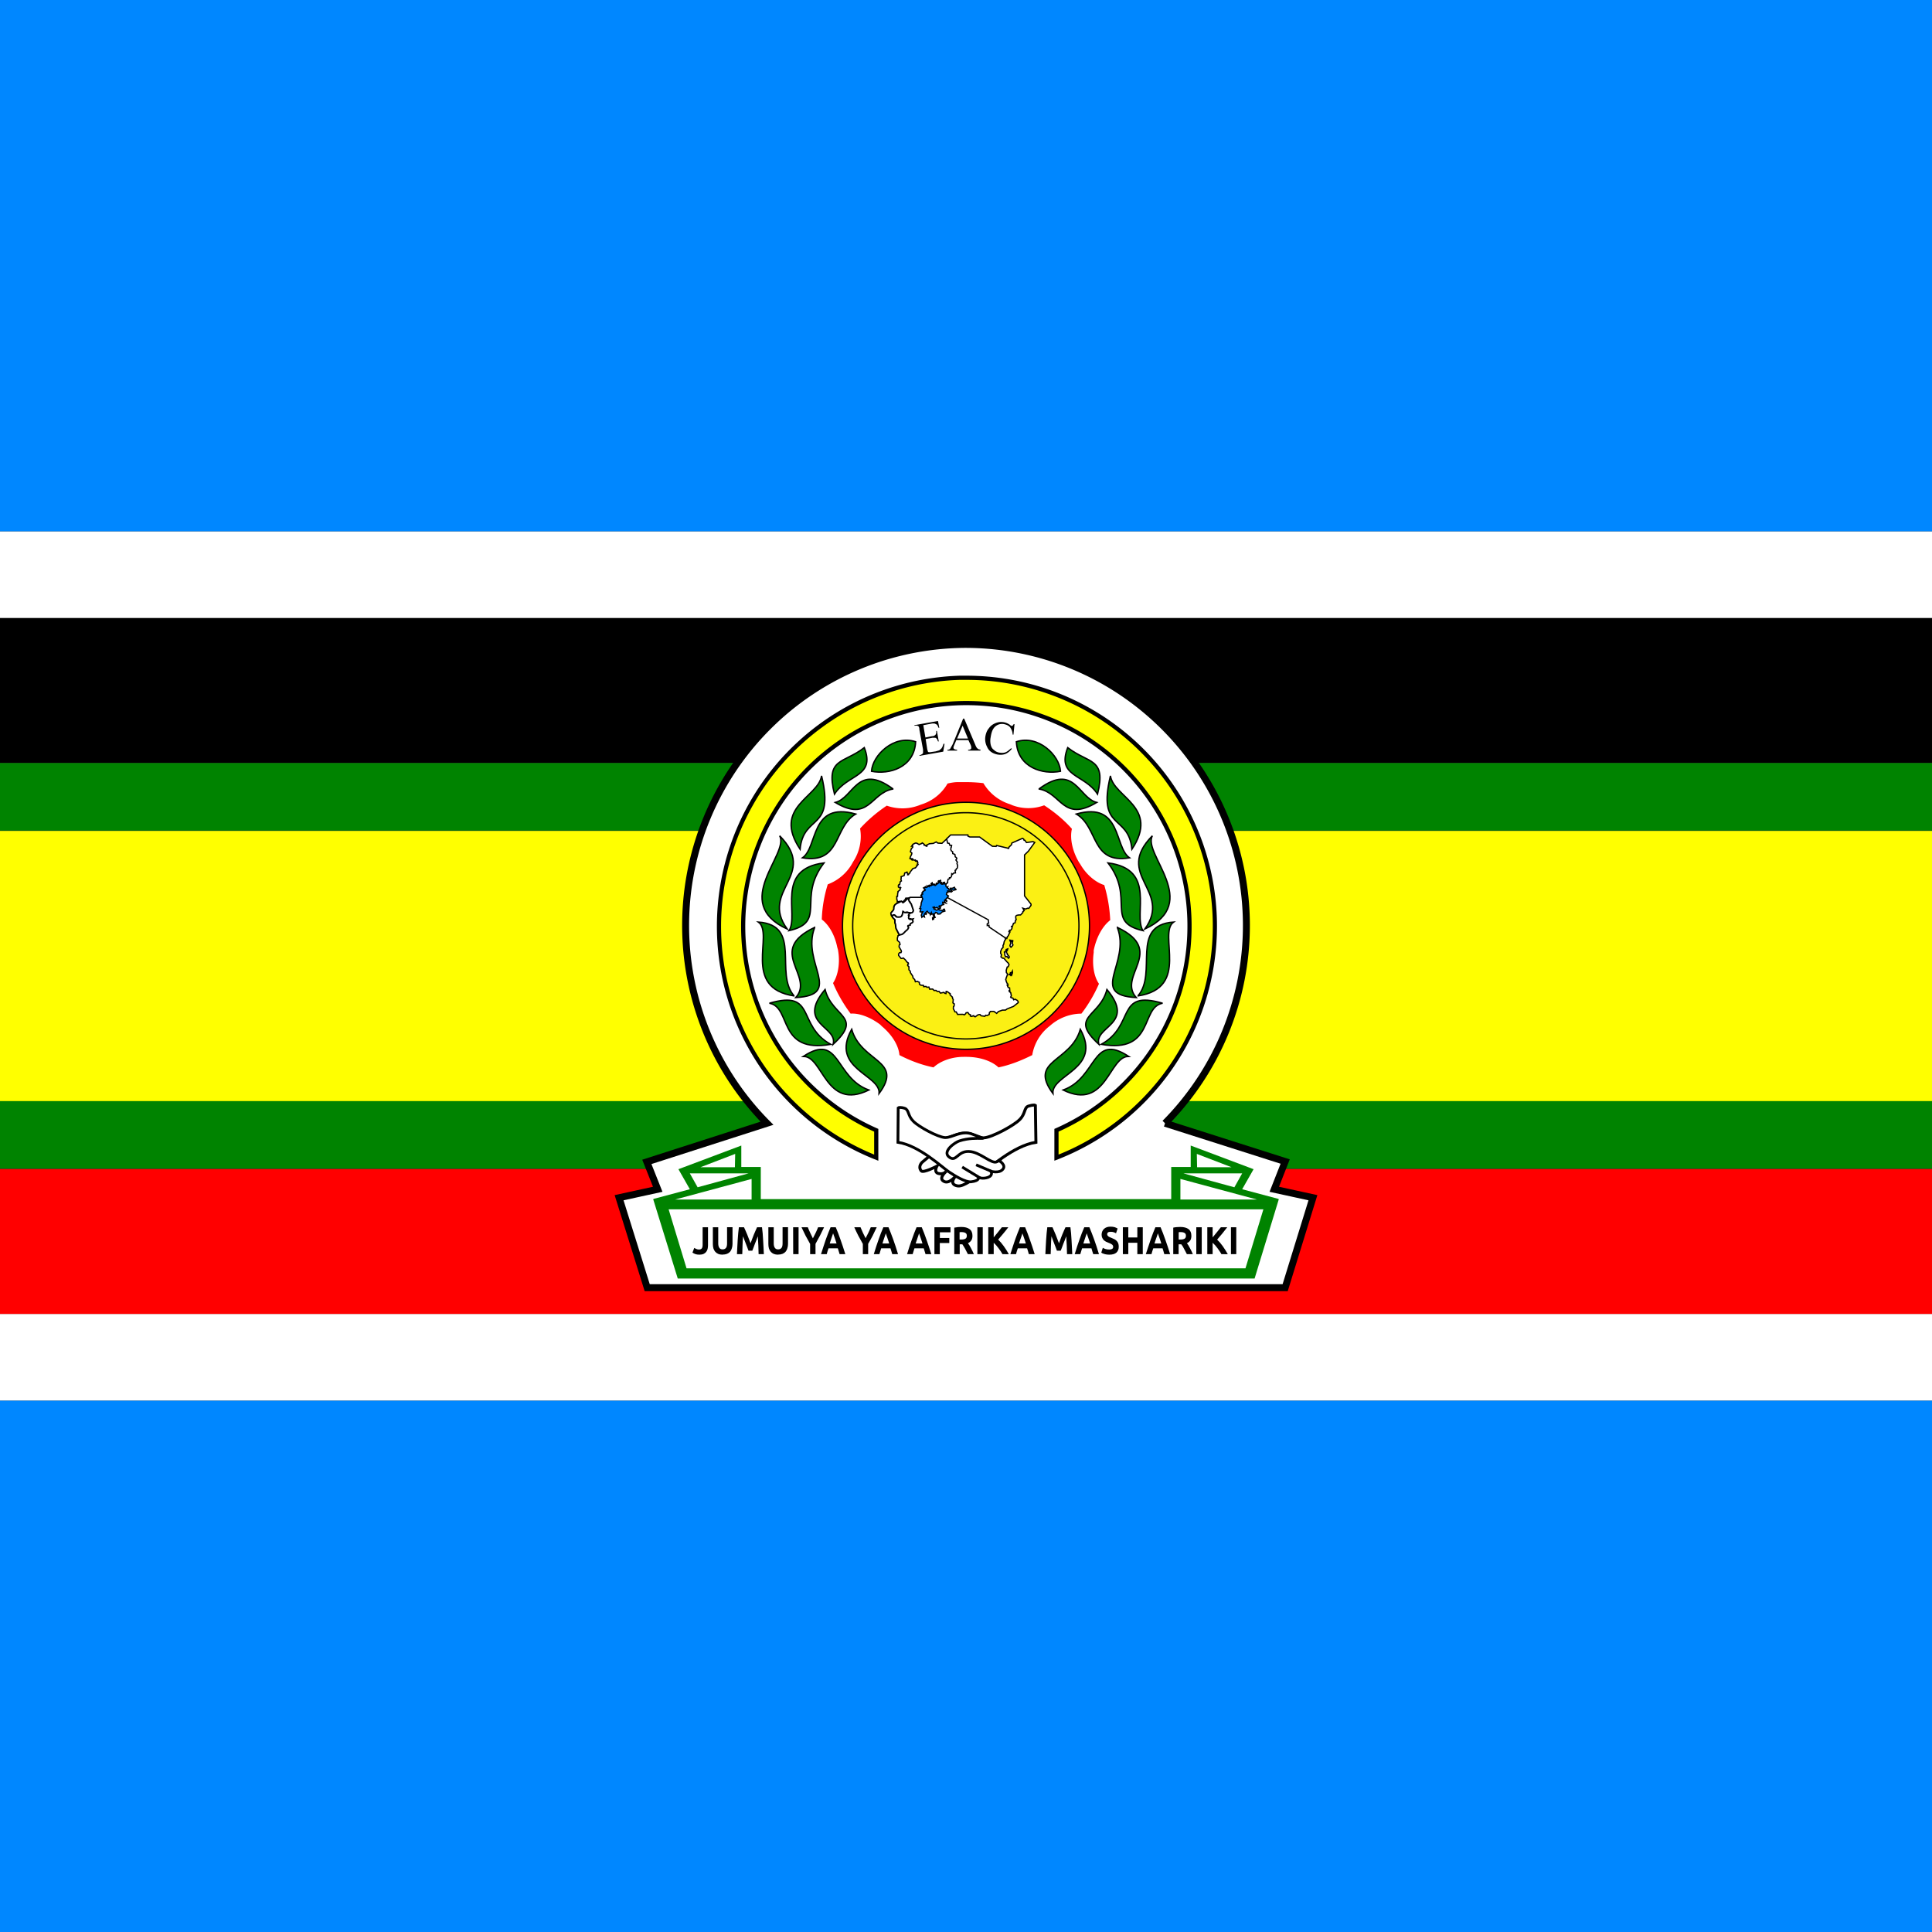 <svg xmlns="http://www.w3.org/2000/svg" xmlns:xlink="http://www.w3.org/1999/xlink" id="flag-icons-eac" viewBox="0 0 512 512">
  <rect x="0" y="0" width="512" height="512" fill="#333333" stroke="none"/>
  <path id="eac-a" fill="#fff" fill-opacity="1" fill-rule="nonzero" stroke="none" stroke-dasharray="none" stroke-miterlimit="4" stroke-opacity="1" stroke-width="2.877" d="M0 348.2h512v23H0z"/>
  <use xlink:href="#eac-a" width="600" height="330" transform="translate(0 -207.4)"/>
  <path id="eac-b" fill="#0087ff" fill-opacity="1" fill-rule="nonzero" stroke="none" stroke-dasharray="none" stroke-miterlimit="4" stroke-opacity="1" stroke-width="2.877" d="M0 371.2h512V512H0z"/>
  <use xlink:href="#eac-b" width="600" height="330" transform="translate(0 -371.2)"/>
  <path fill="red" fill-opacity="1" fill-rule="nonzero" stroke="none" stroke-dasharray="none" stroke-miterlimit="4" stroke-opacity="1" stroke-width="2.877" d="M0 309.8h512v38.4H0z"/>
  <path fill="#000" fill-opacity="1" fill-rule="nonzero" stroke="none" stroke-dasharray="none" stroke-miterlimit="4" stroke-opacity="1" stroke-width="2.877" d="M0 163.8h512v38.4H0z"/>
  <path fill="#ff0" fill-opacity="1" fill-rule="nonzero" stroke="none" stroke-dasharray="none" stroke-miterlimit="4" stroke-opacity="1" stroke-width="2.877" d="M0 220.2h512v71.7H0z"/>
  <path id="eac-c" fill="#008300" fill-opacity="1" fill-rule="nonzero" stroke="none" stroke-dasharray="none" stroke-miterlimit="4" stroke-opacity="1" stroke-width="2.877" d="M0 291.8h512v17.9H0z"/>
  <use xlink:href="#eac-c" width="600" height="330" transform="translate(0 -89.6)"/>
  <g transform="matrix(.931 0 0 .931 -41.5 719.6)">
    <path fill="#fff" fill-opacity="1" fill-rule="nonzero" stroke="#000" stroke-miterlimit="4" stroke-opacity="1" stroke-width="1.979" d="M319.6-589.5a80 80 0 0 0-56.7 136.3l-34.2 11 3.1 7.8-11 2.4 8 25.6h181.6l7.9-25.6-11-2.4 3.1-7.9-34.2-10.9a80 80 0 0 0-56.6-136.3z"/>
    <path fill="#008300" fill-opacity="1" fill-rule="nonzero" stroke="none" stroke-width=".792" d="m230.5-431.6 7 22.6h164.2l6.9-22.6z"/>
    <path fill="#fff" fill-opacity="1" fill-rule="nonzero" stroke="none" stroke-width=".792" d="m234.9-428.7 5.1 16.8h159.1l5.1-16.8H275.4z"/>
    <g stroke-width="3.868" aria-label="JUMUIYA YA AFRIKA MASHARIKI" font-family="Times New Roman" font-size="52.121px" font-weight="700">
      <path d="M140.8 811.3q0 2.6-.6 5-.6 2.3-2.1 4-1.5 1.8-4 2.8-2.5 1-6.4 1-3.5 0-6-.8-2.6-.9-4.3-2l2.7-6.3q1.5.9 3.3 1.5 1.7.7 3.7.7 3 0 4.3-1.5 1.3-1.4 1.3-4.9v-23.5h8.1zM162.8 824.1q-3.9 0-6.6-1-2.8-1.1-4.6-3-1.8-1.9-2.7-4.5-.8-2.7-.8-5.8v-22.5h8.1V809q0 2.2.5 3.7t1.4 2.5q.8 1 2 1.4 1.3.4 2.8.4 3 0 4.8-1.8 1.8-1.8 1.8-6.2v-21.8h8.2v22.5q0 3.1-1 5.8-.8 2.6-2.6 4.6-1.9 1.9-4.7 2.9-2.8 1-6.6 1zM195 787.3q1 1.7 2.2 4.3l2.6 5.4 2.6 6 2.5 5.8 2.4-5.8 2.6-6 2.6-5.4q1.2-2.6 2.2-4.3h7.4l1 8 .7 9.3q.4 4.8.6 9.7l.5 9.1H217l-.4-11.5-.8-12.5-2 4.9-2.4 5.3q-1 2.7-2.1 5.1l-1.8 4.1h-5.7l-1.7-4.1-2.2-5.1-2.3-5.3-2-4.9q-.6 6.3-.8 12.5l-.4 11.5h-8l.5-9.1.6-9.7.8-9.2 1-8.1zM246.4 824.1q-3.8 0-6.6-1-2.8-1.1-4.6-3-1.8-1.9-2.7-4.5-.8-2.7-.8-5.8v-22.5h8.1V809q0 2.2.5 3.7t1.4 2.5q.9 1 2 1.4 1.3.4 2.8.4 3 0 4.8-1.8 1.8-1.8 1.8-6.2v-21.8h8.2v22.5q0 3.1-1 5.8-.8 2.6-2.6 4.6-1.9 1.9-4.7 2.9-2.8 1-6.6 1zM269 787.3h8.2v36.1h-8.1zM298.8 802.1l4.2-7.4q2-3.7 3.6-7.4h9q-3 5.8-6.2 11.3-3.2 5.5-6.7 11v13.8h-8.1v-13.7q-3.6-5.5-6.8-11-3.2-5.6-6.2-11.4h9.5q1.6 3.7 3.6 7.4l4 7.4zM339 823.4l-1.3-3.8-1.4-4h-14l-1.5 4-1.2 3.8H311l3.9-10.8 3.5-9.3 3.5-8.3q1.7-4 3.5-7.7h7.8q1.8 3.7 3.5 7.7l3.4 8.3 3.6 9.3 3.9 10.8zm-9.8-28q-.2.9-.8 2.2l-1.2 3.1-1.5 4-1.6 4.4h10.3l-1.6-4.5-1.5-3.9-1.2-3-.9-2.2zM378.1 802.1l4.2-7.4q2-3.7 3.6-7.4h9q-3 5.8-6.1 11.3-3.2 5.5-6.8 11v13.8H374v-13.7l-6.8-11q-3.2-5.6-6.1-11.4h9.4l3.6 7.4 4.1 7.4zM418.3 823.4l-1.3-3.8-1.4-4h-14l-1.4 4-1.3 3.8h-8.4l3.8-10.8 3.6-9.3 3.4-8.3q1.7-4 3.6-7.7h7.7q1.8 3.7 3.5 7.7l3.5 8.3 3.6 9.3 3.8 10.8zm-9.7-28-.8 2.2-1.2 3.1-1.5 4-1.6 4.4h10.2l-1.6-4.5-1.5-3.9-1.2-3-.8-2.2zM468.4 823.4l-1.3-3.8-1.4-4h-14l-1.4 4-1.3 3.8h-8.4l3.8-10.8q1.8-5 3.6-9.3l3.4-8.3q1.7-4 3.5-7.7h7.8q1.8 3.7 3.5 7.7l3.4 8.3 3.6 9.3 3.9 10.8zm-9.8-28-.7 2.2-1.2 3.1-1.5 4-1.7 4.4h10.3l-1.6-4.5-1.5-3.9-1.2-3-.9-2.2zM481.8 823.4v-36.1H506v6.8h-16v7.6h14.2v6.8h-14.3v15zM522.3 786.9q8.1 0 12.4 2.9 4.4 2.9 4.4 9 0 3.8-1.8 6.2-1.7 2.3-5 3.7l2.3 3 2.3 3.7 2.3 4 2 4h-9l-2.1-3.6-2-3.5-2.2-3.3-2-2.8h-4v13.2h-8.2v-35.6q2.7-.5 5.5-.7l5-.2zm.5 6.9H521l-1.3.2v9.8h2.3q4.6 0 6.6-1.2 2-1.1 2-3.9 0-2.7-2-3.7-2-1.2-6-1.2zM546.5 787.3h8.1v36.1h-8.1zM584.3 823.4q-1.1-1.8-2.6-3.8l-3.3-4.1q-1.7-2.1-3.6-4-1.9-1.9-3.7-3.4v15.3h-8.2v-36.1h8.2v13.6q3.2-3.3 6.3-6.9l6-6.7h9.7q-3.7 4.4-7.5 8.4-3.7 4.1-7.8 8.2 4.3 3.6 8.3 8.6 4.1 5 7.8 11zM624 823.4l-1.2-3.8-1.4-4h-14l-1.5 4-1.2 3.8h-8.5l3.9-10.8 3.5-9.3 3.5-8.3q1.7-4 3.5-7.7h7.8q1.8 3.7 3.5 7.7l3.4 8.3 3.6 9.3 3.9 10.8zm-9.7-28-.7 2.2-1.2 3.1-1.6 4-1.6 4.4h10.3l-1.6-4.5-1.5-3.9-1.2-3-.9-2.2zM659.6 787.3q1 1.7 2.1 4.3l2.6 5.4 2.6 6 2.5 5.8 2.4-5.8 2.6-6 2.6-5.4q1.2-2.6 2.2-4.3h7.4l1 8 .7 9.3q.4 4.8.6 9.7l.5 9.1h-7.9l-.4-11.5-.8-12.5-2 4.9-2.4 5.3q-1 2.7-2.1 5.1l-1.8 4.1h-5.7l-1.7-4.1-2.2-5.1-2.3-5.3-2-4.9q-.6 6.3-.8 12.5l-.4 11.5h-8l.5-9.1.6-9.7.8-9.2 1-8.1zM721 823.4l-1.4-3.8-1.3-4h-14.1l-1.4 4-1.3 3.8h-8.4l3.8-10.8 3.6-9.3 3.4-8.3q1.7-4 3.6-7.7h7.7q1.8 3.7 3.5 7.7 1.8 4 3.5 8.3l3.6 9.3 3.8 10.8zm-9.8-28-.8 2.2-1.2 3.1-1.5 4-1.6 4.4h10.2l-1.6-4.5-1.5-3.9-1.2-3-.8-2.2zM745.2 817.2q1.7 0 2.8-.3 1.1-.3 1.8-.7.7-.6 1-1.2.2-.7.2-1.5 0-1.8-1.7-3-1.6-1.2-5.7-2.5l-3.6-1.4q-1.7-.9-3.1-2-1.4-1.3-2.3-3-1-1.8-1-4.3t1-4.5q1-2 2.7-3.4 1.7-1.4 4.2-2.2 2.4-.7 5.5-.7 3.6 0 6.3.7 2.6.8 4.4 1.8l-2.4 6.4q-1.5-.8-3.4-1.4-1.8-.6-4.4-.6-3 0-4.2.8-1.3.8-1.3 2.5 0 1 .5 1.6.5.7 1.3 1.3l2 1 2.5.9q2.8 1 4.9 2 2 1 3.4 2.4t2.1 3.2q.7 1.8.7 4.4 0 5-3.6 7.9-3.5 2.7-10.6 2.7-2.4 0-4.4-.3-1.9-.2-3.4-.7l-2.6-.8-1.7-1 2.3-6.4q1.6.9 4 1.6 2.3.7 5.8.7zM787.4 787.3h8.2v36.1h-8.2v-15.3h-13.6v15.3h-8.2v-36.1h8.2V801h13.6zM828 823.4l-1.2-3.8-1.4-4h-14l-1.5 4-1.2 3.8h-8.5q2-5.8 4-10.8 1.7-5 3.5-9.3l3.4-8.3q1.7-4 3.5-7.7h7.8q1.8 3.7 3.5 7.7l3.4 8.3 3.6 9.3 3.9 10.8zm-9.7-28-.7 2.2-1.2 3.1-1.6 4-1.6 4.4h10.3l-1.6-4.5-1.5-3.9-1.2-3-.9-2.2zM852 786.9q8.2 0 12.5 2.9 4.3 2.9 4.3 9 0 3.8-1.7 6.2-1.8 2.3-5 3.7l2.3 3 2.3 3.7 2.3 4 2 4h-9l-2.1-3.6-2.1-3.5-2-3.3-2.2-2.8h-4v13.2h-8.1v-35.6q2.6-.5 5.4-.7l5.2-.2zm.5 6.9H851l-1.3.2v9.8h2.3q4.6 0 6.6-1.2 2-1.1 2-3.9 0-2.7-2-3.7-2-1.2-6-1.2zM876.2 787.3h8.2v36.1h-8.2zM914 823.4q-1-1.8-2.6-3.8-1.4-2-3.2-4.1-1.7-2.1-3.6-4-1.9-1.9-3.8-3.4v15.3h-8v-36.1h8v13.6q3.2-3.3 6.4-6.9l6-6.7h9.6q-3.7 4.4-7.4 8.4-3.7 4.1-7.8 8.2 4.3 3.6 8.3 8.6 4 5 7.8 11zM928.4 787.3h8v36.1h-8z" style="-inkscape-font-specification:&quot;Ubuntu Bold&quot;" transform="matrix(.189 0 0 .212 219.5 -590.5)"/>
    </g>
    <g id="eac-d">
      <path fill="#008300" fill-opacity="1" fill-rule="evenodd" stroke="none" d="m52.1-129.6 13.1-3.5-4.1-7.2 22.6-8.5v7.7h7v11.8h-38Z" transform="translate(189.3 -329) scale(.792)"/>
      <path fill="#fff" fill-opacity="1" fill-rule="evenodd" stroke="none" d="M87.4-129.4H59.9l27.5-7.4zM81.4-141H69l12.5-4.8zM65.2-138.8l2.8 5 18.3-5z" transform="translate(189.3 -329) scale(.792)"/>
    </g>
    <use xlink:href="#eac-d" width="600" height="330" transform="matrix(-1 0 0 1 639.1 0)"/>
    <path fill="#ff0" fill-opacity="1" fill-rule="nonzero" stroke="#000" stroke-dasharray="none" stroke-miterlimit="4" stroke-opacity="1" stroke-width="1.187" d="M317.7-580A70.8 70.8 0 0 0 294-443.4v-7.8a63.5 63.5 0 0 1 25.2-121.6h.5a63.5 63.5 0 0 1 25.6 121.6v7.8A70.7 70.7 0 0 0 319.6-580h-1.9z"/>
    <path fill="#fff" fill-opacity="1" fill-rule="evenodd" stroke="#000" stroke-linecap="butt" stroke-linejoin="miter" stroke-opacity="1" stroke-width="1.063px" d="m710.6-118.7.2 13.3c-8.1 1.2-17.1 9.6-19.5 11.2-2.4 1.6-6.4 4.7-8.5 4.5-3.6-.5-1-3.4-1-3.4s-2.4 3-4.3 1.6c-1.7-1.1 1-3.4 1-3.4s-.9 1.2-2.8.7c-1.7-.5-.5-2.6-.5-2.6s-4.8 2.5-5.6 1.7c-1.4-1.7.4-3.2.4-3.2l11.3-9.5s-7.3 2.7 0 0c6.2-2.4 7.9 1 10.8.8 3-.2 10.7-4.4 12.8-6.5 2.2-2.1 1.6-4.4 3.2-4.9s2.4-.4 2.5-.3z" transform="translate(-223.5 -364.3) scale(.792)"/>
    <path fill="#fff" fill-opacity="1" fill-rule="evenodd" stroke="#000" stroke-linecap="butt" stroke-linejoin="miter" stroke-opacity="1" stroke-width="1px" d="m661.3-117.8-.1 12.4c7.6 1.1 16 9.1 18.3 10.6 2.2 1.5 6 3.8 8 3.6 3.3-.4 2.6-1.6 2.6-1.6s1.5.7 3.5 0c2-.8 1-2.2 1-2.2s3 .9 4.3-.7c1.3-1.5-1.2-3-1.2-3s1.1-.9-.9.3c-2 1-6-3.6-10.1-3.7-4.1-.2-4.5 4-7.1 2-2.6-2 2.1-5.3 3.7-5.8 6.5-2.1 12.5.5 4.7-2.4-4-1.6-7.2 1.3-9.9 1.2-2.7-.2-9.5-3.9-11.4-5.9-2-2-1.5-4-3-4.6-1.5-.5-2.3-.3-2.4-.2z" transform="translate(-223.5 -364.3) scale(.792)"/>
    <path fill="none" stroke="#000" stroke-linecap="butt" stroke-linejoin="miter" stroke-opacity="1" stroke-width="1px" d="m694.7-95-5.4-2.3M690.7-92.6l-6.4-3.9" transform="translate(-223.5 -364.3) scale(.792)"/>
    <g id="eac-e" stroke="#000" stroke-dasharray="none" stroke-miterlimit="4" stroke-opacity="1" stroke-width=".517">
      <path fill="#008300" fill-opacity="1" fill-rule="evenodd" stroke="#000" stroke-dasharray="none" stroke-linecap="butt" stroke-linejoin="miter" stroke-miterlimit="4" stroke-opacity="1" stroke-width=".517" d="M441.7-108.7c-16.2 7.9-17-12.7-24.4-12.5 13.8-9.1 11.6 7.9 24.4 12.5zM435.3-131.3c-8.2 14.8 10.8 16.8 10.2 23.9 9.3-12.5-6.6-11.5-10.2-23.9z" transform="matrix(.765 0 0 .765 -46 -379.5)"/>
      <path fill="#008300" fill-opacity="1" fill-rule="evenodd" stroke="#000" stroke-dasharray="none" stroke-linecap="butt" stroke-linejoin="miter" stroke-miterlimit="4" stroke-opacity="1" stroke-width=".517" d="M427.5-125.7c-19.9 3.5-14.5-13.8-22.8-15.3 17.6-5.1 10 8.2 22.8 15.3z" transform="matrix(.765 0 0 .765 -46 -379.5)"/>
      <path fill="#008300" fill-opacity="1" fill-rule="evenodd" stroke="#000" stroke-dasharray="none" stroke-linecap="butt" stroke-linejoin="miter" stroke-miterlimit="4" stroke-opacity="1" stroke-width=".517" d="M425.4-146.1c-10.9 13 4.9 13.6 3 20.4 11.4-10.5-.3-10-3-20.4zM414-143.7c-19.9-2.9-7.4-23.1-13.4-27.5 16.4 1.2 5.8 19 13.3 27.5z" transform="matrix(.765 0 0 .765 -46 -379.5)"/>
      <path fill="#008300" fill-opacity="1" fill-rule="evenodd" stroke="#000" stroke-dasharray="none" stroke-linecap="butt" stroke-linejoin="miter" stroke-miterlimit="4" stroke-opacity="1" stroke-width=".517" d="M421.5-169.2c-18.3 8.7.2 18-7 26.1 18-1 2-12.8 7-26zM411.3-168.6c-21.3-9.8 1-28-2.8-34.7 14.5 14.7-7.6 20.3 2.8 34.7z" transform="matrix(.765 0 0 .765 -46 -379.5)"/>
      <path fill="#008300" fill-opacity="1" fill-rule="evenodd" stroke="#000" stroke-dasharray="none" stroke-linecap="butt" stroke-linejoin="miter" stroke-miterlimit="4" stroke-opacity="1" stroke-width=".517" d="M425-193.2c-18.3 2.3-9.2 19.2-13 25.2 14.3-3.3 2.8-11.9 13-25.2zM416.1-198.3c-10.4-15.7 6.8-19.3 8-27.3 5 20.7-6.7 14-8 27.3z" transform="matrix(.765 0 0 .765 -46 -379.5)"/>
      <path fill="#008300" fill-opacity="1" fill-rule="evenodd" stroke="#000" stroke-dasharray="none" stroke-linecap="butt" stroke-linejoin="miter" stroke-miterlimit="4" stroke-opacity="1" stroke-width=".517" d="M436.8-211.4c-17-4.8-14 12.3-19.8 16.3 14.4 2.4 11.5-11.4 19.8-16.3zM428.9-218.8c-3.4-13.6 3.4-11.3 11.1-17.3 4.2 11-6.2 9.7-11.1 17.3zM450.6-220.8c-13.2-9.7-14.6 3.4-21.4 5.1 12.6 7.5 13.1-3.5 21.4-5zM442.7-227.4c.4-5.8 8.2-13.6 16.4-10.9-.5 9.7-9.9 12.3-16.4 11z" transform="matrix(.765 0 0 .765 -46 -379.5)"/>
    </g>
    <use xlink:href="#eac-e" width="600" height="330" transform="matrix(-1 0 0 1 639.1 0)"/>
    <path fill="none" stroke="none" d="M186.4-229s9-2.3 18.1-2.2c9 0 18 2.5 18 2.5" transform="matrix(.813 0 0 .813 153 -370.8)"/>
    <path fill="#000" fill-opacity="1" stroke="none" d="m188.2-240.9.8 4.7 2.5-.5c.7 0 1.1-.3 1.3-.5.3-.3.4-.8.3-1.5h.3l.7 4h-.3l-.4-1-.6-.4h-1.1l-2.6.5.6 3.9.3 1 .3.1h.6l2-.3 1.4-.4.8-.7c.3-.4.6-1 .8-1.8h.4l-.5 3-9 1.6-.1-.3h.4l.7-.4c.2-.2.3-.3.3-.5v-1.2l-1.4-7.6c0-.7-.2-1.2-.4-1.3-.3-.2-.6-.3-1.1-.2h-.4v-.2l9-1.6.5 2.6h-.3a4 4 0 0 0-.6-1.2l-.8-.4a4 4 0 0 0-1.2 0l-3.2.6m17.2 5.7h-4.6l-.8 1.9a3 3 0 0 0-.3 1c0 .2.1.4.3.5.2.2.5.2 1.1.3v.3h-3.7v-.3c.5 0 .8-.2 1-.3l1-1.8 4-9.8h.4l4.2 9.9c.3.8.6 1.3.9 1.5.3.3.6.4 1.1.4v.4h-4.7v-.3c.5 0 .8-.1 1-.3.2-.1.2-.3.2-.5s0-.6-.3-1.2l-.8-1.7m-.2-.7-2-4.8-2.1 4.9h4.1m17.8-5.5-.4 4h-.3a5.1 5.1 0 0 0-1-2.8c-.6-.7-1.4-1-2.3-1.2a4 4 0 0 0-2.2.2 4 4 0 0 0-1.9 1.6c-.5.8-.8 1.9-1 3.2a7 7 0 0 0 0 2.8c.2.9.6 1.6 1.2 2 .6.6 1.4 1 2.3 1.1.7.1 1.4.1 2-.1.7-.2 1.4-.8 2.3-1.6l.3.2c-.8 1-1.6 1.6-2.5 2-.9.3-1.8.4-3 .2-1.9-.4-3.3-1.3-4-3a6.3 6.3 0 0 1-.6-4c.2-1.1.6-2.2 1.3-3 .7-1 1.6-1.6 2.6-2a5.6 5.6 0 0 1 5.6.8l.4.3.5-.1.4-.6h.3" font-family="Times New Roman" font-size="18px" font-stretch="normal" font-style="normal" font-variant="normal" font-weight="400" style="line-height:125%;text-align:start" text-anchor="start" transform="translate(167 -386.8) scale(.746)" writing-mode="lr-tb"/>
    <path fill="red" fill-opacity="1" fill-rule="nonzero" stroke="none" stroke-width=".792" d="M317.2-550.3c-1 0-2 .2-2.9.4a13 13 0 0 1-7 5.8l-.6.2a13.4 13.4 0 0 1-9.7.3 41.5 41.5 0 0 0-7.6 6.5 13.1 13.1 0 0 1-2 9.5 13.4 13.4 0 0 1-7.2 6.4c-1 3.2-1.6 6.6-1.7 10 2 1.5 3.7 4.4 4.4 7.9l.2.7c.7 3.8 0 7.4-1.4 9.5 1.3 3.1 3 6 5 8.7 2.4-.2 5.6 1 8.4 3.1l.5.5c3 2.5 4.8 5.6 5 8.2 3.1 1.6 6.3 2.8 9.7 3.5 1.8-1.7 5-3 8.6-3h.7c3.9 0 7.3 1.2 9.2 3 3.4-.7 6.6-2 9.6-3.5a13.2 13.2 0 0 1 5-8.3 13.6 13.6 0 0 1 9-3.5c2-2.6 3.7-5.5 5-8.5-1.4-2-2-5.3-1.5-8.9v-.6c.8-3.9 2.6-7 4.7-8.6a41 41 0 0 0-1.7-10c-2.3-.7-5-2.8-6.8-5.9l-.4-.6c-2-3.4-2.6-7-2-9.5-2.3-2.6-5-4.8-7.9-6.7a13 13 0 0 1-9 0l-.7-.3a13.5 13.5 0 0 1-7.6-6c-1.6-.2-3.3-.3-5-.3H317.7a1 1 0 0 0-.1 0H317.1zm-3 .4zm11 81.5z"/>
    <path fill="#fbf014" fill-opacity="1" fill-rule="nonzero" stroke="#000" stroke-dasharray="none" stroke-miterlimit="4" stroke-opacity="1" stroke-width=".37" d="M354.7-509.4a35.1 35.1 0 1 1-70.3 0 35.1 35.1 0 0 1 70.3 0z"/>
    <path fill="#fbf014" fill-opacity="1" fill-rule="nonzero" stroke="#000" stroke-dasharray="none" stroke-miterlimit="4" stroke-opacity="1" stroke-width=".37" d="M351.7-509.4a32.2 32.2 0 1 1-64.4 0 32.2 32.2 0 0 1 64.4 0z"/>
    <g stroke="#000" stroke-dasharray="none" stroke-miterlimit="4" stroke-opacity="1" stroke-width="3.033">
      <path fill="#0087ff" fill-opacity="1" fill-rule="evenodd" stroke="#000" stroke-dasharray="none" stroke-linecap="butt" stroke-linejoin="miter" stroke-miterlimit="4" stroke-opacity="1" stroke-width="3.033" d="m-338.2-217.2 89.5 16-12 89.5-75.6 51.7-41.7-45.7 2-73.7z" transform="matrix(.119 0 0 .119 350.2 -499.4)"/>
      <path fill="#fff" fill-opacity="1" fill-rule="evenodd" stroke="#000" stroke-dasharray="none" stroke-linecap="butt" stroke-linejoin="miter" stroke-miterlimit="4" stroke-opacity="1" stroke-width="3.033" d="m-363.2-151.1-35 1.2s-1.7-.4-2.4-.4l-1.2.2-.5 1.9-.8.5-.7 2.4-2.8 1.4-.1 1.5-2.6 1.7-3.2 2-1.6-.4-.7-3.3-1-.2-3.6.7-2.6.7-.1-4.3-1-1.2v-7.8h1.7l.5-7.8.8-1.8-.3-1.6 2.7-2.4 1.9-1.3 1-2.1.2-2.6 1-1-1.3-1.2-2 1-2.3-1.5-.2-3.3.5-1.7 1.9-1.2.9.5 1.2-7 2.9-1.9-1.4-4.2 1-2.6-.5-3.3 7.4-2.7.7-2.9.6-3.3 3.1-.8 2.4-1.4 1.6 4.3.1 2.2 2-.3 1.3-3 1.9-.8.7-2.6 4.7-5.8.9-1.7 4-1.7 2.7-.5 2.5-2.8 1.2-1.7-.1-2 1.2.5 1.9-2.2-1.4-2 .8-1.6-1-4.1-1.2-1.2.4-1.2-2 2.7-2-.8-.3-2.6-2.2.5-2.1-.3-2.4-3.3-1.4.7v2.2l-1.3-.8-1-2.8-2.5.2 1-3.6 3.1-6.3.6-3.1-3.6-3.1 2.2-7 3.4-3.8-.2-3.4-2.2.7 2.8-4.3 6.1-3 3.3.3 5.5 3.4 1.8-1.2 2.4-.4 3.5-2.5 4.6 3.6-.2 2 3.3.2 1.3 2h2v-2.9l6-2.9 9.2-.8 7-3.5 4 2.8 9.8.5 13.6-12.7 44.3 9.5-2.5 76.2-45.3 25-2.5-1.6-1.4 1-.7-.7.5-3.4-2.9.5-.8 4h-2.6l-3-1.6.3-1.4 2.5.4-.1-1.4-2-1-2.7.5.2-1.7 2-2.2-.5-.9-1.7 1.9-2-.9-1.7 1.2 1.7 2.4-2.4 1.4-.2 1.5-3.4-.5v1.4h2.2l-5.3 4-1.4-1.6.5-1.4h-1.2l-1.8 1.7-3.3.2.5-1 2.4-.7-.7-.9-2.2.2v-2.9l-.8.5-.4 2.6-1.2-.5.2 1.5-.2 1.5.2 1.2-1.2.4-.4-.9-1.7.7-1-1.5s-1.9.3-1.5 1.2l.6 2.4-3.2-1-1.4-1v3.3l-2 .6-2.8-2.6 1.2 2.7-3-.1-2 1.2 1.6 1.7 1.2 1.3 1.4 1.6-.7 1.3-1.2-.6-2 3h-1.6l-1.2 2.6-1.2.9.5 1.3 1 .4-.1 1.5-1.2-.3-2.8 3.4.5 1.2 1.6-.2z" transform="matrix(.119 0 0 .119 350.2 -499.4)"/>
      <path fill="#fff" fill-opacity="1" fill-rule="evenodd" stroke="#000" stroke-dasharray="none" stroke-linecap="butt" stroke-linejoin="miter" stroke-miterlimit="4" stroke-opacity="1" stroke-width="3.033" d="m-302.8-150.5 96.4 52.9 1.4 7.3-3.5 2.2 1 3.5 3.3.5 1 3.5 37.5 26.9 2.7-1.7 3.2 1.4.9-3.5 2.1-2.2 4.4-9.5-2.5-.8 1.6-3.5 2.2.5 3.3-4.3.5-3.8-2.7-1.9 3.2 1 2.8-8 3.8-1.1.8-5.7 1.9-2s-2.5-6.7-.3-9.1c2.2-2.5 10.8-2.2 10.8-2.2l5.4-5.7v-2.2l3.3-2.4-3.3-5.7 6.3 2 5.1-2 3 .3 5.2-7.3v-2.7l-15.5-19.8v-98l9.2-9 15.2-20.9-4.3-1.9-15.5 2.2-3.8-5.4h-1.9l-1-3-2.8-1.7-25.4 11.2-1.1 4.3-6 5.7-.5 2.7-1.4.3-1.3-.8-26.3-6.3-1.1 2.2-9-.3-30.6-22.2h-23l-4.6-1.9-.3-3h-41.4l-9.5 9.5 2.4 10 3.6.6 1.9 4.8h4l-.8 4.7-.8.8-.3 5.1 1.7 3 2.7 1.6.2 4.4 5.2 2.1.8 5.7 3 2.2.8 2.4-2.2 3 3.5 5.1-1 3.6 1.6 4v1.7l-.8 5.1-2.2 1.6-1.4 3.3-1.6.5.8 6-4.6.5-2.1 2.7-2.2-1.3-.3 5.7-2.4 4h-2.7v2.5l-3.3 1-1 4.7v3.8l-3.6 2.4-.8 4.3 1 3 2 1.1 1.6-1-.8 2.9 3 1.3 1.3 3.6 3.3-2-.6-2.4h4.6l5.2-2.4 1.4 3 2.4 2.1-.8.9-2.7-.6-1.4 2-1.9-.9-4.6-.3-.5 2 2.4 1.6-2.2 1.6-1.6-1.6-2.2 1-1.6-1-2.7-.9.6 3.3h-2.5l-1.3 4.6 2.4 2.4 2.4 1.4-1.9 3.8zM-154.4 33l3-3v-1.8l3-.4 1.7-3.3.3 4.4-1.6 1.2.3 2.6-2.1-.2.6 2.5h-1.1l-.2-1.7zM-164.9-14.5l.1-5.6-1-1 3.6-2.8.7-3.4 3.8-1.5-1.1 3.8-1.5.3-.5 4.5 2.1 2.8v2.4l1.9 1.2 2.5 3.3v2.6l-1.8 1.4-3.4-4.2-3.3 1zM-152.5-36.1l.8-3.4 1.5-3.8-2.6-6.5 3 .4 1 2.9 2 .7.3-3s1.4-1 .9.5c-.5 1.5-1.1 6.9-1.1 6.9l1.5 3.2-2.3 3-2.5 2.5z" transform="matrix(.119 0 0 .119 350.2 -499.4)"/>
      <path fill="#fff" fill-opacity="1" fill-rule="evenodd" stroke="#000" stroke-dasharray="none" stroke-linecap="butt" stroke-linejoin="miter" stroke-miterlimit="4" stroke-opacity="1" stroke-width="3.033" d="m-132.7 99.8-11.4 9-15.2 6-3.7 2.7-7.7.2-5.5 2-3.7 1.3-4.3 4.4-6.7-4.7h-8l-2.7 3-.5 4.5-5.2 2.5-3.2-.8-2 2.5-9-1.2-2.7-3-4.7.7-6.5 4.7-3-1-.7-1.7-2.3.5-2 1.3-3.7-.8.3-3-3-1-3.3-4.5-4.2.5-1.2 2.3-3 2.7-3.5-1.2-12.7.2-3.2-6h-3l-4-7.7.3-5 1.5-1.2.5-5.2-3.3-2.5.8-8-1.5-2.2-.5-3.5-5.7-5.7.5-2.5-7.8-5.4h-2l-.4 5-2.8-.6-2-2.2-8.4 1.7-3.5-4.2-3.7.5-3.5-2.7-4.5.2-3.5-3.5-7.2.3-1.7-5-4.8.5-2.2-2-5.5.5-.5-3-6.4-.5-3.3-2.4-.2-4.5-5-2.3-4.5 1-1.7-5.4-3.7-3.5-1-4.7-5.7-8.5v-3l-3.3-3.5V14l-3-3 .3-3.2 1.5-.2-.3-2.8-4.2-3-1.7-3.2-6-5.7-2.7 1h-2.8l-5.7-7-.2-3.5 2.4-3.2h3.3l1.2-2.5-.7-3-5-8.4.5-4.3 2-1.5-1.3-5-5.2-4.7v-5.7l1.3-3.7v-1.7l4.7-2.3 2.7-1.5 2.8-2 .5-2.5 4.4-2.4-.2-2.5 4.7-4.3.3-3.2 1.7-4.2 5.7-2.5-.2-1.5 4.7-2.5-.5-6.2 1-2-2.2-1.2-2 .5-3.3-1.5-3.5 1-1-3 3.3-3.7-1.8-1.5 2.3-4.8 8.4-1.2-.2-6.2 1.5-2-3.2-4.7.4-7.8-2.2-2.7.5-2.2-4.7-3-3.3-5.7 5-.8 2.3-1.7h29l1.3 2.2.3 2.8-1 1-1 3.7-1.3 3-.2 1.5-.3 3.2-.7 3.7-1.3 1.3v3l-1.2 1.2 2.5.5-.8 3.5-1 3.7 2.3.7 4.2-.4-2.5 4.7-1 3.7 1.3 4.7 3.4-3 2.8 2-.8-4.2 1.3-3.5 3.2 1.8 1.3-1.5-2-3 3.7-3.2 3 4.2 2.7.5 1.8 4 2.4-5.3 1 3.8 3.3-.8.2 4 2.3 3.2-4 2 .2 4.3 2.5-.8.3-3.2 3.2-1-1.5-3.3-1-3.4 3.7-5.3 2.8.5 2.2 3.5 5.5-.2 5.2-5 6.5-2-1.3-4.5h-1.7l-2.5 3-7.5-1.2-2.7-1.5-2 1.2-2.2.8-6.5-3v-2.5l-1.7-1.2 2.7-1 2 2.4 2-.2 2.5-1.2 3.2 3 5-1v-2.5l-3.3-1 .5-2 5-.3 1.3-1.7 4.2-1.3-2.5-3.4.3-2 7.2 2-3.3-3.5.8-3.3 4.7 2.8.3-1.3-3.8-2.7 5.2-5.2 97.8 53.2 1 7.5-3.5 2.2v4l4.2-.5.3 4 37.3 25 2.5 4.3-2 2.2-1.8 3.8-1 5.7-1.7 3v5l-3.2 3.2-2.5 6.2v4.7l2 3.3-1.3 5 3.8 3.2h3l7.2 8.4 3.7 3.5 1.7 3.7-2 4.8-2.4.7-2.3 7.7.3 5.7 2.7 2.8-.7 3.7-2 5-1.5 5 1.5 5.4 2 4.3 1.7 1.2v3.5l-1.5-.3 2 4.8 3.5 1.2.5 7-1.5-.3.2 2 3.5 2.7 1.5 7.8-1.7 2.7 1 1.5 4.4 1 1.8 4 3.5-1.3 5.4 3 2.3 3.5z" transform="matrix(.119 0 0 .119 350.2 -499.4)"/>
    </g>
    <path fill="#fff" fill-rule="evenodd" stroke="#000" stroke-dasharray="none" stroke-miterlimit="4" stroke-width=".286" d="M286.2 151.1c-.2-.2.6-.6.5-1 0-.6.3-.8 1-1.1l.4-.2c.2.1.2.4.4.2.2-.1.7-.8 1-.7-.2.3.2.8.4 1l.4 1.2c-.1.5-.4.5-.9.4-.5-.2-.6.2-1-.1-.1.4 0 .8-.6 1-.3 0-.6 0-.7-.2-.2-.3-.6-.3-.7 0-.1-.1-.2-.2-.2-.5" class="eac-landxx eac-rw" transform="matrix(1.549 0 0 1.549 -145.1 -746.9)"/>
    <path fill="#fff" fill-rule="evenodd" stroke="#000" stroke-dasharray="none" stroke-miterlimit="4" stroke-width=".286" d="M286.4 151.6c.3-.7.7.1.8.1 1 .1 1-.1 1.2-1 .5.4.3 0 1.4.3-.2 0-.6.5-.3.5-.3.7.3.7.7.6-.2.3.3.4-.2.7-.3.2-.3 0-.3.4l-.4.1c-.1.1.2.4.1.4 0 0-.1.3-.4.5-.3.2-.4.5-.8.7l-.5.1-.6-1.2c-.1-.3 0-.7-.2-1v-.6c-.2-.2-.4-.3-.5-.6" class="eac-landxx eac-bi" transform="matrix(1.549 0 0 1.549 -145.1 -746.9)"/>
  </g>
</svg>
